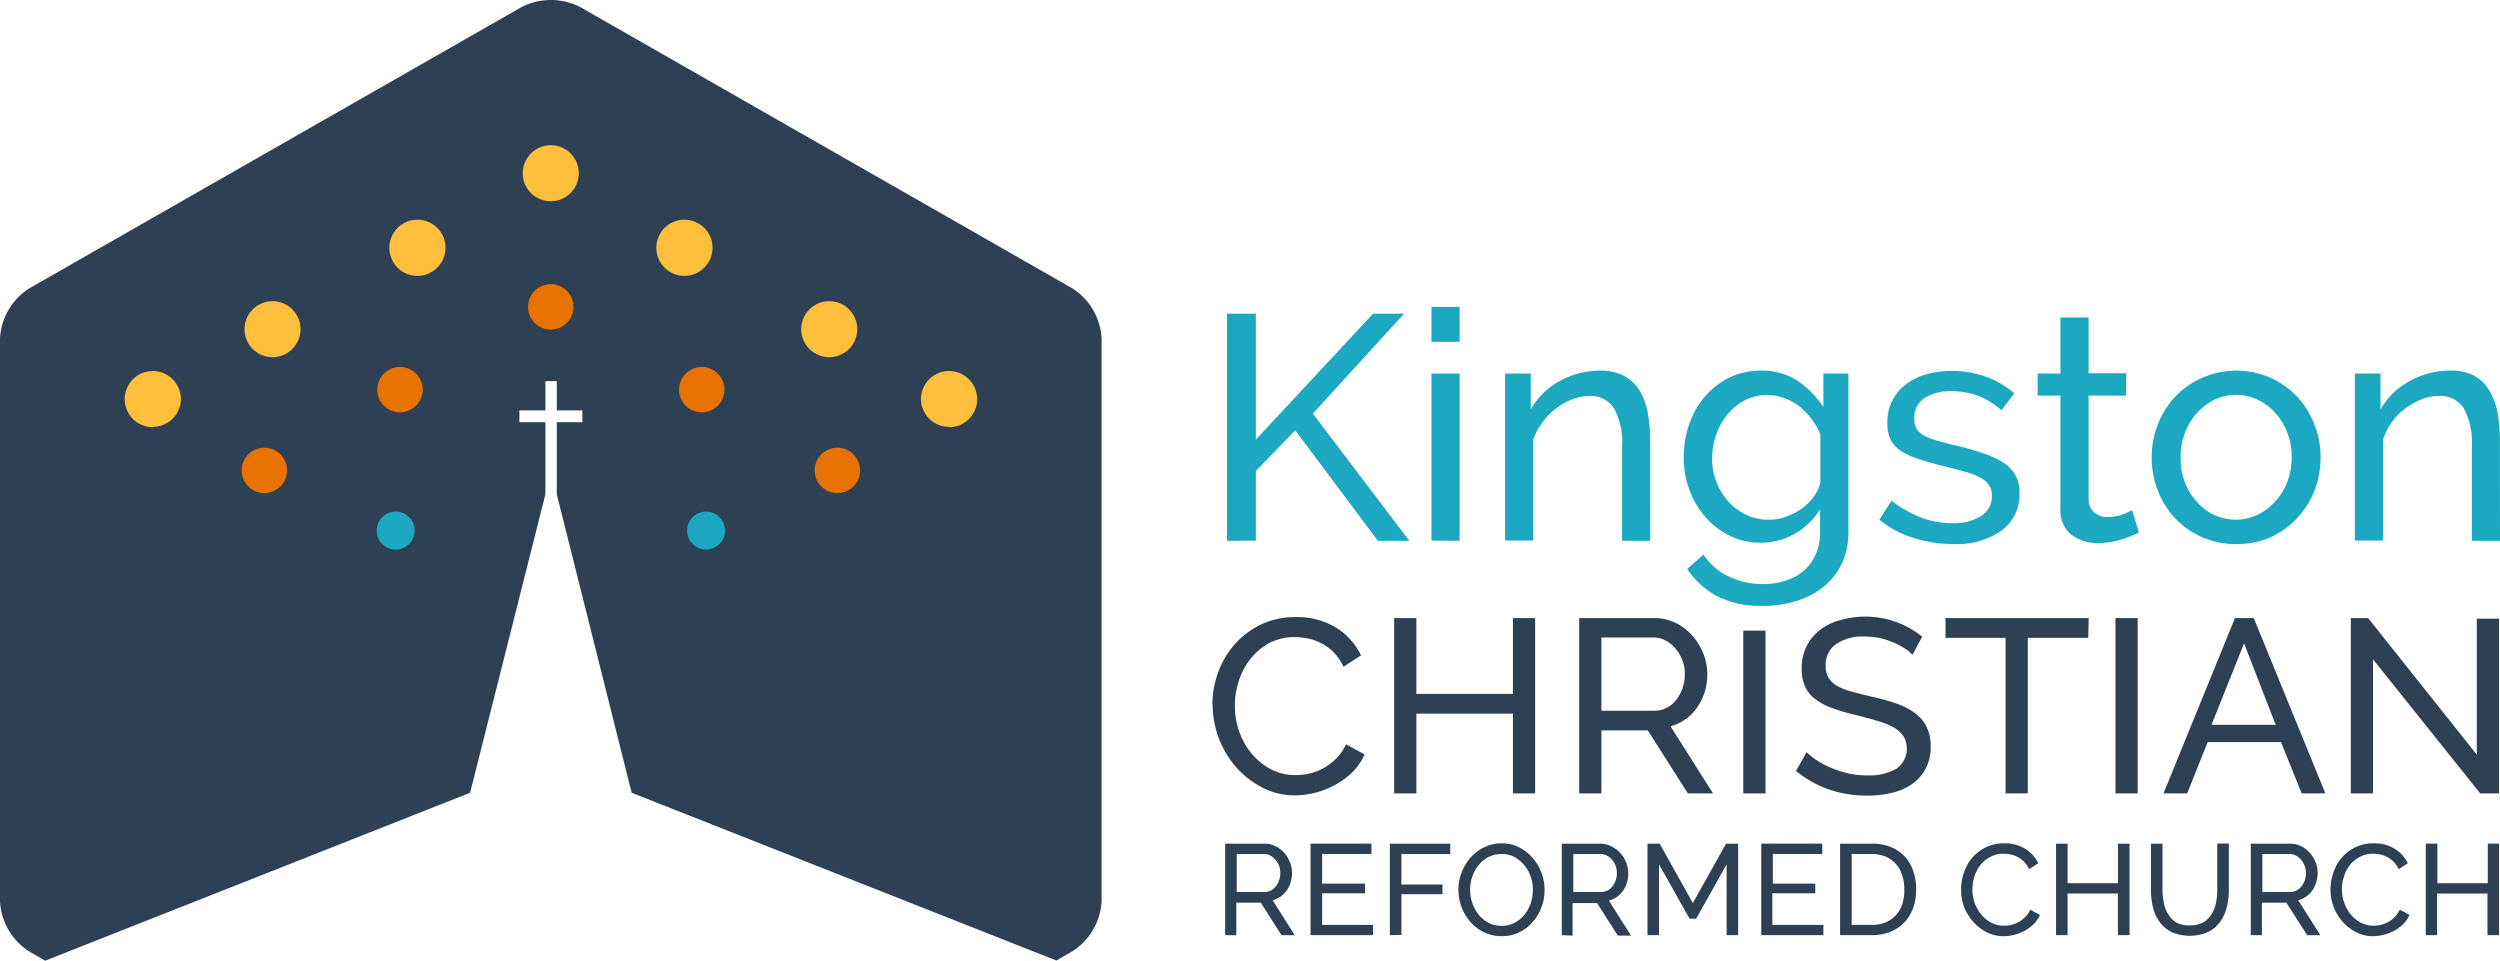 <svg xmlns="http://www.w3.org/2000/svg" viewBox="0 0 307.12 118.02"><defs><style>.cls-1{fill:#1ba8c0;}.cls-2{fill:#2e4154;}.cls-3{fill:#ffbf3c;}.cls-4{fill:#e87200;}</style></defs><g id="Layer_2" data-name="Layer 2"><g id="Layer_1-2" data-name="Layer 1"><path class="cls-1" d="M150.73,66.44V38.53h3.55V54l14.4-15.47h3.82L161.28,50.81l11.85,15.63h-3.86L159.12,52.86l-4.84,5v8.55Z"/><path class="cls-1" d="M175.85,42V37.7h3.46V42Zm0,24.41V45.89h3.46V66.44Z"/><path class="cls-1" d="M202.73,66.44h-3.46V54.94a8.84,8.84,0,0,0-1-4.8,3.4,3.4,0,0,0-3-1.5,5.76,5.76,0,0,0-2.12.42,8.3,8.3,0,0,0-2,1.12,7.79,7.79,0,0,0-1.65,1.69A7.45,7.45,0,0,0,188.36,54v12.4H184.9V45.89h3.15V50.3a9,9,0,0,1,3.52-3.47,10.13,10.13,0,0,1,5-1.3,6.07,6.07,0,0,1,2.95.65A5.05,5.05,0,0,1,201.43,48a8,8,0,0,1,1,2.74,19.25,19.25,0,0,1,.29,3.43Z"/><path class="cls-1" d="M216.31,66.67a8.65,8.65,0,0,1-3.84-.86,9.53,9.53,0,0,1-3-2.33,10.39,10.39,0,0,1-1.94-3.34,11.39,11.39,0,0,1-.69-3.94,12.23,12.23,0,0,1,.69-4.11,10.31,10.31,0,0,1,1.94-3.41,9.44,9.44,0,0,1,3-2.3,8.9,8.9,0,0,1,3.88-.85,7.91,7.91,0,0,1,4.49,1.26A11.67,11.67,0,0,1,224,50V45.89h3.07V65.41a8.69,8.69,0,0,1-.83,3.88A8.23,8.23,0,0,1,224,72.1a10,10,0,0,1-3.33,1.74,13.81,13.81,0,0,1-4.07.59,11.78,11.78,0,0,1-5.69-1.2,10.44,10.44,0,0,1-3.64-3.33l2-1.77a7.6,7.6,0,0,0,3.14,2.71,9.64,9.64,0,0,0,4.18.91,9.16,9.16,0,0,0,2.69-.39,6.52,6.52,0,0,0,2.23-1.18,5.82,5.82,0,0,0,1.51-2,6.39,6.39,0,0,0,.57-2.8V62.58a8.82,8.82,0,0,1-1.39,1.71,9,9,0,0,1-1.75,1.3,8.42,8.42,0,0,1-4.18,1.08Zm1.07-2.83a5.7,5.7,0,0,0,2.12-.4,7.91,7.91,0,0,0,1.89-1,6.78,6.78,0,0,0,1.46-1.47,4.81,4.81,0,0,0,.78-1.7v-5.9a7.55,7.55,0,0,0-1.12-1.93A8.91,8.91,0,0,0,221,49.88a7.18,7.18,0,0,0-1.87-1,6,6,0,0,0-2-.35,5.86,5.86,0,0,0-2.81.66A6.71,6.71,0,0,0,212.14,51a8.23,8.23,0,0,0-1.34,2.5,8.86,8.86,0,0,0-.47,2.81,7.83,7.83,0,0,0,2,5.31,7.2,7.2,0,0,0,2.22,1.64A6.32,6.32,0,0,0,217.38,63.84Z"/><path class="cls-1" d="M239.89,66.83a16,16,0,0,1-4.88-.77,12,12,0,0,1-4.13-2.22l1.49-2.32A15,15,0,0,0,236,63.58a10.65,10.65,0,0,0,3.82.69,6.3,6.3,0,0,0,3.56-.88,2.85,2.85,0,0,0,1.32-2.5,2.21,2.21,0,0,0-.35-1.28,3,3,0,0,0-1.06-.93,9.11,9.11,0,0,0-1.81-.71c-.74-.21-1.59-.43-2.56-.67-1.24-.31-2.3-.61-3.19-.9a8.94,8.94,0,0,1-2.21-1A3.76,3.76,0,0,1,232.25,54a4.77,4.77,0,0,1-.39-2.05,5.77,5.77,0,0,1,2.28-4.74,7.38,7.38,0,0,1,2.5-1.22,11,11,0,0,1,3.09-.42,12.27,12.27,0,0,1,4.33.75,10.77,10.77,0,0,1,3.39,2l-1.58,2.09A8.76,8.76,0,0,0,243,48.62a9.89,9.89,0,0,0-3.31-.57,6,6,0,0,0-3.2.81,2.8,2.8,0,0,0-1.32,2.58,2.48,2.48,0,0,0,.25,1.18,2.34,2.34,0,0,0,.85.83,7.18,7.18,0,0,0,1.52.63c.61.18,1.35.38,2.22.59,1.36.31,2.55.63,3.56,1a10.59,10.59,0,0,1,2.52,1.16,4.15,4.15,0,0,1,2,3.78,5.46,5.46,0,0,1-2.21,4.57A9.5,9.5,0,0,1,239.89,66.83Z"/><path class="cls-1" d="M262.76,65.41c-.21.11-.49.23-.83.38s-.72.29-1.16.43a10.38,10.38,0,0,1-1.41.35,8.43,8.43,0,0,1-1.6.14,5.3,5.3,0,0,1-3.27-1,3.84,3.84,0,0,1-1.37-3.25V48.6h-2.8V45.89h2.8V39h3.46v6.85h4.61V48.6h-4.61V61.36a2.12,2.12,0,0,0,.75,1.65,2.51,2.51,0,0,0,1.57.51,5.06,5.06,0,0,0,1.87-.33,7.65,7.65,0,0,0,1.16-.53Z"/><path class="cls-1" d="M274.69,66.83a10.06,10.06,0,0,1-4.23-.87,9.91,9.91,0,0,1-3.27-2.32,10.43,10.43,0,0,1-2.11-3.38,11.12,11.12,0,0,1-.75-4.06,11,11,0,0,1,.77-4.09,10.59,10.59,0,0,1,2.13-3.39A10.42,10.42,0,0,1,278.9,46.4a10.25,10.25,0,0,1,3.29,2.32,10.74,10.74,0,0,1,2.12,3.39,11,11,0,0,1,.77,4.09,11.12,11.12,0,0,1-.75,4.06,10.46,10.46,0,0,1-2.12,3.38A10.32,10.32,0,0,1,278.92,66,10.06,10.06,0,0,1,274.69,66.83Zm-6.81-10.59a8.32,8.32,0,0,0,.53,3,7.47,7.47,0,0,0,1.46,2.4A6.74,6.74,0,0,0,272,63.25a6.27,6.27,0,0,0,5.31,0,7,7,0,0,0,2.19-1.64A7.59,7.59,0,0,0,281,59.17a8.46,8.46,0,0,0,.53-3,8.36,8.36,0,0,0-.53-3,7.82,7.82,0,0,0-1.48-2.44,7,7,0,0,0-2.19-1.63,6,6,0,0,0-2.65-.59,5.9,5.9,0,0,0-2.66.61,6.69,6.69,0,0,0-2.16,1.65,7.77,7.77,0,0,0-1.46,2.44A8.5,8.5,0,0,0,267.88,56.24Z"/><path class="cls-1" d="M307.12,66.44h-3.46V54.94a8.94,8.94,0,0,0-1-4.8,3.43,3.43,0,0,0-3.05-1.5,5.77,5.77,0,0,0-2.13.42,8.3,8.3,0,0,0-2,1.12,7.79,7.79,0,0,0-1.65,1.69A7.18,7.18,0,0,0,292.76,54v12.4h-3.47V45.89h3.15V50.3A9,9,0,0,1,296,46.83a10.13,10.13,0,0,1,5-1.3,6.14,6.14,0,0,1,3,.65A5.1,5.1,0,0,1,305.82,48a8,8,0,0,1,1,2.74,18.36,18.36,0,0,1,.29,3.43Z"/><path class="cls-2" d="M148.94,86.55a11.36,11.36,0,0,1,.68-3.87,10.88,10.88,0,0,1,2-3.46,10.18,10.18,0,0,1,3.23-2.47,9.68,9.68,0,0,1,4.34-.94,9.09,9.09,0,0,1,4.95,1.3,8.2,8.2,0,0,1,3.06,3.4l-2.15,1.4a6.4,6.4,0,0,0-1.17-1.73,5.83,5.83,0,0,0-1.49-1.12,6,6,0,0,0-1.65-.61,8,8,0,0,0-1.67-.18,6.54,6.54,0,0,0-3.17.74A7.4,7.4,0,0,0,153.58,81a8.29,8.29,0,0,0-1.41,2.7,9.86,9.86,0,0,0-.47,3,9.18,9.18,0,0,0,.56,3.23,8.82,8.82,0,0,0,1.56,2.72,7.85,7.85,0,0,0,2.37,1.88,6.49,6.49,0,0,0,3,.69,7.67,7.67,0,0,0,1.75-.21,6.57,6.57,0,0,0,1.71-.68,7.12,7.12,0,0,0,1.53-1.18,5.69,5.69,0,0,0,1.17-1.72l2.28,1.25a6.81,6.81,0,0,1-1.45,2.14,9.26,9.26,0,0,1-2.09,1.56,10.76,10.76,0,0,1-2.47,1,10.38,10.38,0,0,1-2.55.33,8.61,8.61,0,0,1-4.07-1,11,11,0,0,1-3.2-2.53,11.78,11.78,0,0,1-2.83-7.6Z"/><path class="cls-2" d="M188.59,75.93V97.47h-2.73v-9.8H174v9.8h-2.73V75.93H174v9.31h11.86V75.93Z"/><path class="cls-2" d="M194,97.47V75.93h9.22a5.93,5.93,0,0,1,2.63.59,6.79,6.79,0,0,1,2.06,1.58,7.51,7.51,0,0,1,1.35,2.21,6.86,6.86,0,0,1,.48,2.51,7.42,7.42,0,0,1-.31,2.16,6.7,6.7,0,0,1-.92,1.9,6,6,0,0,1-1.42,1.46,5.64,5.64,0,0,1-1.87.88l5.22,8.25h-3.09l-4.92-7.74h-5.7v7.74Zm2.73-10.16h6.52a3.21,3.21,0,0,0,1.53-.37,3.57,3.57,0,0,0,1.17-1,5,5,0,0,0,.76-1.44,5.45,5.45,0,0,0,.27-1.7,4.5,4.5,0,0,0-.32-1.72,5,5,0,0,0-.84-1.42,3.77,3.77,0,0,0-1.25-1,3.24,3.24,0,0,0-1.5-.35h-6.34Z"/><path class="cls-2" d="M214.16,97.47v-20h2.73v20Z"/><path class="cls-2" d="M234.94,80.45a4.3,4.3,0,0,0-1-.82,8.67,8.67,0,0,0-1.36-.71A9.78,9.78,0,0,0,231,78.4a8.69,8.69,0,0,0-1.86-.2,5.85,5.85,0,0,0-3.69,1,3.11,3.11,0,0,0-1.17,2.57,2.79,2.79,0,0,0,.34,1.46,2.84,2.84,0,0,0,1,1,8.13,8.13,0,0,0,1.78.71c.71.2,1.55.41,2.52.64a26.52,26.52,0,0,1,3,.83,8.7,8.7,0,0,1,2.3,1.17,4.66,4.66,0,0,1,1.46,1.7,5.48,5.48,0,0,1,.5,2.45,5.57,5.57,0,0,1-.61,2.69,5.24,5.24,0,0,1-1.65,1.88,7,7,0,0,1-2.47,1.09,12.69,12.69,0,0,1-3.1.35,14.46,14.46,0,0,1-4.72-.77,13.45,13.45,0,0,1-4-2.26l1.31-2.31a6.57,6.57,0,0,0,1.26,1,9.39,9.39,0,0,0,1.76.93A12.84,12.84,0,0,0,227,95a10.85,10.85,0,0,0,2.38.25,6.66,6.66,0,0,0,3.58-.81,3,3,0,0,0,.87-4,3.52,3.52,0,0,0-1.2-1.08,9.36,9.36,0,0,0-2-.8c-.78-.24-1.66-.48-2.65-.72a24.3,24.3,0,0,1-2.89-.85,7.72,7.72,0,0,1-2.07-1.09,4,4,0,0,1-1.26-1.55,5,5,0,0,1-.43-2.18,6.09,6.09,0,0,1,.58-2.73,5.59,5.59,0,0,1,1.61-2,6.81,6.81,0,0,1,2.45-1.23,11.18,11.18,0,0,1,10.17,2Z"/><path class="cls-2" d="M256.54,78.36h-7.43V97.47h-2.73V78.36H239V75.93h17.59Z"/><path class="cls-2" d="M259.88,97.47V75.93h2.73V97.47Z"/><path class="cls-2" d="M274.56,75.93h2.31l8.8,21.54h-2.91l-2.55-6.31h-9l-2.52,6.31h-2.91Zm5,13.11-3.88-10-4,10Z"/><path class="cls-2" d="M291.52,81V97.47h-2.73V75.93h2.13l13.35,16.78V76H307V97.47h-2.31Z"/><path class="cls-2" d="M150.51,114.88V103.64h4.81a3,3,0,0,1,1.37.31,3.51,3.51,0,0,1,1.08.82,4,4,0,0,1,.7,1.16,3.5,3.5,0,0,1,.25,1.31,3.91,3.91,0,0,1-.16,1.13,3.5,3.5,0,0,1-.48,1,3.14,3.14,0,0,1-.74.76,3.09,3.09,0,0,1-1,.46l2.72,4.3h-1.62l-2.56-4h-3v4Zm1.42-5.3h3.41a1.78,1.78,0,0,0,.8-.19,2,2,0,0,0,.61-.52,2.42,2.42,0,0,0,.39-.75,2.62,2.62,0,0,0,.14-.88,2.44,2.44,0,0,0-.16-.9,2.41,2.41,0,0,0-.45-.74,2,2,0,0,0-.64-.51,1.79,1.79,0,0,0-.79-.18h-3.31Z"/><path class="cls-2" d="M168.67,113.62v1.26H161V103.64h7.48v1.27h-6.06v3.64h5.27v1.19h-5.27v3.88Z"/><path class="cls-2" d="M170.74,114.88V103.64h7.42v1.27h-6v3.75h5.05v1.19h-5.05v5Z"/><path class="cls-2" d="M184.45,115a4.82,4.82,0,0,1-2.16-.48,5.28,5.28,0,0,1-1.67-1.28,6,6,0,0,1-1.08-1.83,6.14,6.14,0,0,1-.38-2.11,5.79,5.79,0,0,1,.41-2.15,6,6,0,0,1,1.11-1.82,5.38,5.38,0,0,1,1.69-1.26,4.83,4.83,0,0,1,2.11-.47,4.63,4.63,0,0,1,2.15.5,5.49,5.49,0,0,1,1.67,1.31,5.88,5.88,0,0,1,1.07,1.83,5.76,5.76,0,0,1,.38,2.08,5.92,5.92,0,0,1-1.51,4,5.2,5.2,0,0,1-1.68,1.25A4.69,4.69,0,0,1,184.45,115Zm-3.85-5.7a5.21,5.21,0,0,0,.28,1.66,4.61,4.61,0,0,0,.78,1.41,3.86,3.86,0,0,0,1.22,1,3.36,3.36,0,0,0,1.59.37,3.28,3.28,0,0,0,1.61-.39,4,4,0,0,0,1.21-1,4.52,4.52,0,0,0,.76-1.42,4.92,4.92,0,0,0,.26-1.6,5.1,5.1,0,0,0-.27-1.65,4.24,4.24,0,0,0-.8-1.41,4.08,4.08,0,0,0-1.21-1,3.38,3.38,0,0,0-1.56-.36,3.43,3.43,0,0,0-1.62.38,3.9,3.9,0,0,0-1.21,1,4.58,4.58,0,0,0-.77,1.41A5,5,0,0,0,180.6,109.26Z"/><path class="cls-2" d="M191.86,114.88V103.64h4.81A3,3,0,0,1,198,104a3.51,3.51,0,0,1,1.08.82,4,4,0,0,1,.7,1.16,3.5,3.5,0,0,1,.25,1.31,3.91,3.91,0,0,1-.16,1.13,3.5,3.5,0,0,1-.48,1,3.14,3.14,0,0,1-.74.76,3.09,3.09,0,0,1-1,.46l2.72,4.3h-1.62l-2.56-4h-3v4Zm1.42-5.3h3.41a1.78,1.78,0,0,0,.8-.19,2,2,0,0,0,.61-.52,2.42,2.42,0,0,0,.39-.75,2.62,2.62,0,0,0,.14-.88,2.44,2.44,0,0,0-.16-.9,2.41,2.41,0,0,0-.45-.74,1.89,1.89,0,0,0-.65-.51,1.72,1.72,0,0,0-.78-.18h-3.31Z"/><path class="cls-2" d="M212.11,114.88v-8.69l-3.74,6.67h-.81l-3.75-6.67v8.69h-1.42V103.64h1.5l4.07,7.3,4.08-7.3h1.49v11.24Z"/><path class="cls-2" d="M224,113.62v1.26h-7.63V103.64h7.49v1.27h-6.07v3.64H223v1.19h-5.27v3.88Z"/><path class="cls-2" d="M226.05,114.88V103.64H230a5.81,5.81,0,0,1,2.36.45,4.68,4.68,0,0,1,1.7,1.2,4.93,4.93,0,0,1,1,1.78,7.06,7.06,0,0,1,.34,2.18,6.74,6.74,0,0,1-.38,2.31,5,5,0,0,1-1.1,1.78,4.84,4.84,0,0,1-1.71,1.14,6,6,0,0,1-2.24.4Zm7.89-5.63a5.4,5.4,0,0,0-.27-1.75,3.67,3.67,0,0,0-.77-1.37,3.62,3.62,0,0,0-1.26-.9,4.31,4.31,0,0,0-1.69-.32h-2.47v8.71H230a4.21,4.21,0,0,0,1.71-.34,3.31,3.31,0,0,0,1.25-.92,3.86,3.86,0,0,0,.76-1.38A5.36,5.36,0,0,0,233.94,109.25Z"/><path class="cls-2" d="M240.92,109.18a6,6,0,0,1,.35-2,5.6,5.6,0,0,1,1-1.8,5.38,5.38,0,0,1,1.68-1.29,5,5,0,0,1,2.27-.49,4.77,4.77,0,0,1,2.58.68,4.19,4.19,0,0,1,1.6,1.77l-1.13.73a3.16,3.16,0,0,0-.61-.9,3.1,3.1,0,0,0-.77-.59,3.48,3.48,0,0,0-.87-.31,3.69,3.69,0,0,0-.87-.1,3.41,3.41,0,0,0-1.65.39,3.82,3.82,0,0,0-1.21,1,4.53,4.53,0,0,0-.74,1.41,5.36,5.36,0,0,0-.24,1.58,4.71,4.71,0,0,0,.29,1.68,4.82,4.82,0,0,0,.81,1.42,3.93,3.93,0,0,0,1.24,1,3.37,3.37,0,0,0,1.55.36,3.59,3.59,0,0,0,.91-.11,3.43,3.43,0,0,0,.9-.35,4.2,4.2,0,0,0,.8-.62,3.1,3.1,0,0,0,.6-.89l1.19.64a3.44,3.44,0,0,1-.75,1.12,5.19,5.19,0,0,1-1.09.82,5.47,5.47,0,0,1-1.29.5,5.24,5.24,0,0,1-1.33.18,4.46,4.46,0,0,1-2.12-.51,5.68,5.68,0,0,1-1.67-1.32,6.17,6.17,0,0,1-1.1-1.85A6.24,6.24,0,0,1,240.92,109.18Z"/><path class="cls-2" d="M261.61,103.64v11.24h-1.43v-5.11H254v5.11h-1.42V103.64H254v4.86h6.19v-4.86Z"/><path class="cls-2" d="M269.05,113.68a3.25,3.25,0,0,0,1.63-.38,2.88,2.88,0,0,0,1-1,4,4,0,0,0,.55-1.39,7.8,7.8,0,0,0,.16-1.59v-5.69h1.42v5.69a8.47,8.47,0,0,1-.26,2.16,5,5,0,0,1-.83,1.79,4,4,0,0,1-1.48,1.23,5.66,5.66,0,0,1-4.47,0,4.15,4.15,0,0,1-1.48-1.26,5,5,0,0,1-.81-1.81,9.12,9.12,0,0,1-.24-2.09v-5.69h1.42v5.69a7.88,7.88,0,0,0,.17,1.62,4,4,0,0,0,.55,1.38,3,3,0,0,0,1,1A3.25,3.25,0,0,0,269.05,113.68Z"/><path class="cls-2" d="M276.5,114.88V103.64h4.82a3,3,0,0,1,1.36.31,3.51,3.51,0,0,1,1.08.82,4.07,4.07,0,0,1,.71,1.16,3.71,3.71,0,0,1,.25,1.31,3.92,3.92,0,0,1-.17,1.13,3.76,3.76,0,0,1-.47,1,3.38,3.38,0,0,1-.75.76,3,3,0,0,1-1,.46l2.72,4.3h-1.61l-2.57-4h-3v4Zm1.43-5.3h3.4a1.75,1.75,0,0,0,.8-.19,1.9,1.9,0,0,0,.61-.52,2.44,2.44,0,0,0,.4-.75,2.89,2.89,0,0,0,.14-.88,2.44,2.44,0,0,0-.17-.9,2.59,2.59,0,0,0-.44-.74,2,2,0,0,0-.65-.51,1.78,1.78,0,0,0-.78-.18h-3.31Z"/><path class="cls-2" d="M286.3,109.18a6,6,0,0,1,.36-2,5.58,5.58,0,0,1,1-1.8,5.31,5.31,0,0,1,1.69-1.29,5,5,0,0,1,2.26-.49,4.72,4.72,0,0,1,2.58.68,4.19,4.19,0,0,1,1.6,1.77l-1.12.73a3.16,3.16,0,0,0-.61-.9,3.34,3.34,0,0,0-.78-.59,3.41,3.41,0,0,0-.86-.31,3.81,3.81,0,0,0-.87-.1,3.41,3.41,0,0,0-1.65.39,3.75,3.75,0,0,0-1.22,1,4.5,4.5,0,0,0-.73,1.41,5.06,5.06,0,0,0-.25,1.58,4.72,4.72,0,0,0,.3,1.68,4.42,4.42,0,0,0,.81,1.42,3.93,3.93,0,0,0,1.24,1,3.37,3.37,0,0,0,1.55.36,3.65,3.65,0,0,0,.91-.11,3.24,3.24,0,0,0,.89-.35,3.91,3.91,0,0,0,.8-.62,3.12,3.12,0,0,0,.61-.89l1.19.64a3.44,3.44,0,0,1-.75,1.12,5.25,5.25,0,0,1-1.1.82,5.81,5.81,0,0,1-2.62.68,4.49,4.49,0,0,1-2.12-.51,5.81,5.81,0,0,1-1.67-1.32,6.15,6.15,0,0,1-1.09-1.85A6,6,0,0,1,286.3,109.18Z"/><path class="cls-2" d="M307,103.64v11.24h-1.42v-5.11h-6.19v5.11H298V103.64h1.43v4.86h6.19v-4.86Z"/><path class="cls-2" d="M3.55,116.86l2,1.16L57.75,97.39,67,60.73V51.87H63.81V50.42H67v-3.6H68.4v3.6h3.14v1.45H68.4v8.86l9.2,36.66L129.78,118l2-1.16a7.78,7.78,0,0,0,3.55-6.12V41.58a7.79,7.79,0,0,0-3.55-6.13L71.23.84a7.94,7.94,0,0,0-7.11,0L3.55,35.45A7.79,7.79,0,0,0,0,41.58v69.16A7.78,7.78,0,0,0,3.55,116.86Z"/><path class="cls-3" d="M116.6,52.48A3.45,3.45,0,1,0,113.14,49a3.44,3.44,0,0,0,3.46,3.44"/><path class="cls-3" d="M67.68,24.72a3.44,3.44,0,1,0-3.46-3.44,3.44,3.44,0,0,0,3.46,3.44"/><path class="cls-3" d="M101.89,43.88a3.44,3.44,0,1,0-3.46-3.44,3.45,3.45,0,0,0,3.46,3.44"/><path class="cls-4" d="M102.89,60.58a2.79,2.79,0,1,0-2.81-2.79,2.8,2.8,0,0,0,2.81,2.79"/><path class="cls-4" d="M86.23,50.66a2.79,2.79,0,1,0-2.81-2.79,2.79,2.79,0,0,0,2.81,2.79"/><path class="cls-4" d="M67.68,40.49a2.79,2.79,0,1,0-2.81-2.79,2.79,2.79,0,0,0,2.81,2.79"/><path class="cls-3" d="M84.08,33.89a3.45,3.45,0,1,0-3.45-3.45,3.45,3.45,0,0,0,3.45,3.45"/><path class="cls-1" d="M86.75,67.51a2.33,2.33,0,1,0-2.34-2.32,2.33,2.33,0,0,0,2.34,2.32"/><path class="cls-3" d="M18.76,52.48A3.45,3.45,0,1,1,22.22,49a3.45,3.45,0,0,1-3.46,3.44"/><path class="cls-3" d="M33.46,43.88a3.44,3.44,0,1,1,3.46-3.44,3.45,3.45,0,0,1-3.46,3.44"/><path class="cls-4" d="M32.47,60.58a2.79,2.79,0,1,1,2.8-2.79,2.8,2.8,0,0,1-2.8,2.79"/><path class="cls-4" d="M49.13,50.66a2.79,2.79,0,1,1,2.8-2.79,2.8,2.8,0,0,1-2.8,2.79"/><path class="cls-3" d="M51.27,33.89a3.45,3.45,0,1,1,3.46-3.45,3.45,3.45,0,0,1-3.46,3.45"/><path class="cls-1" d="M48.6,67.51a2.33,2.33,0,1,1,2.34-2.32,2.32,2.32,0,0,1-2.34,2.32"/></g></g></svg>
